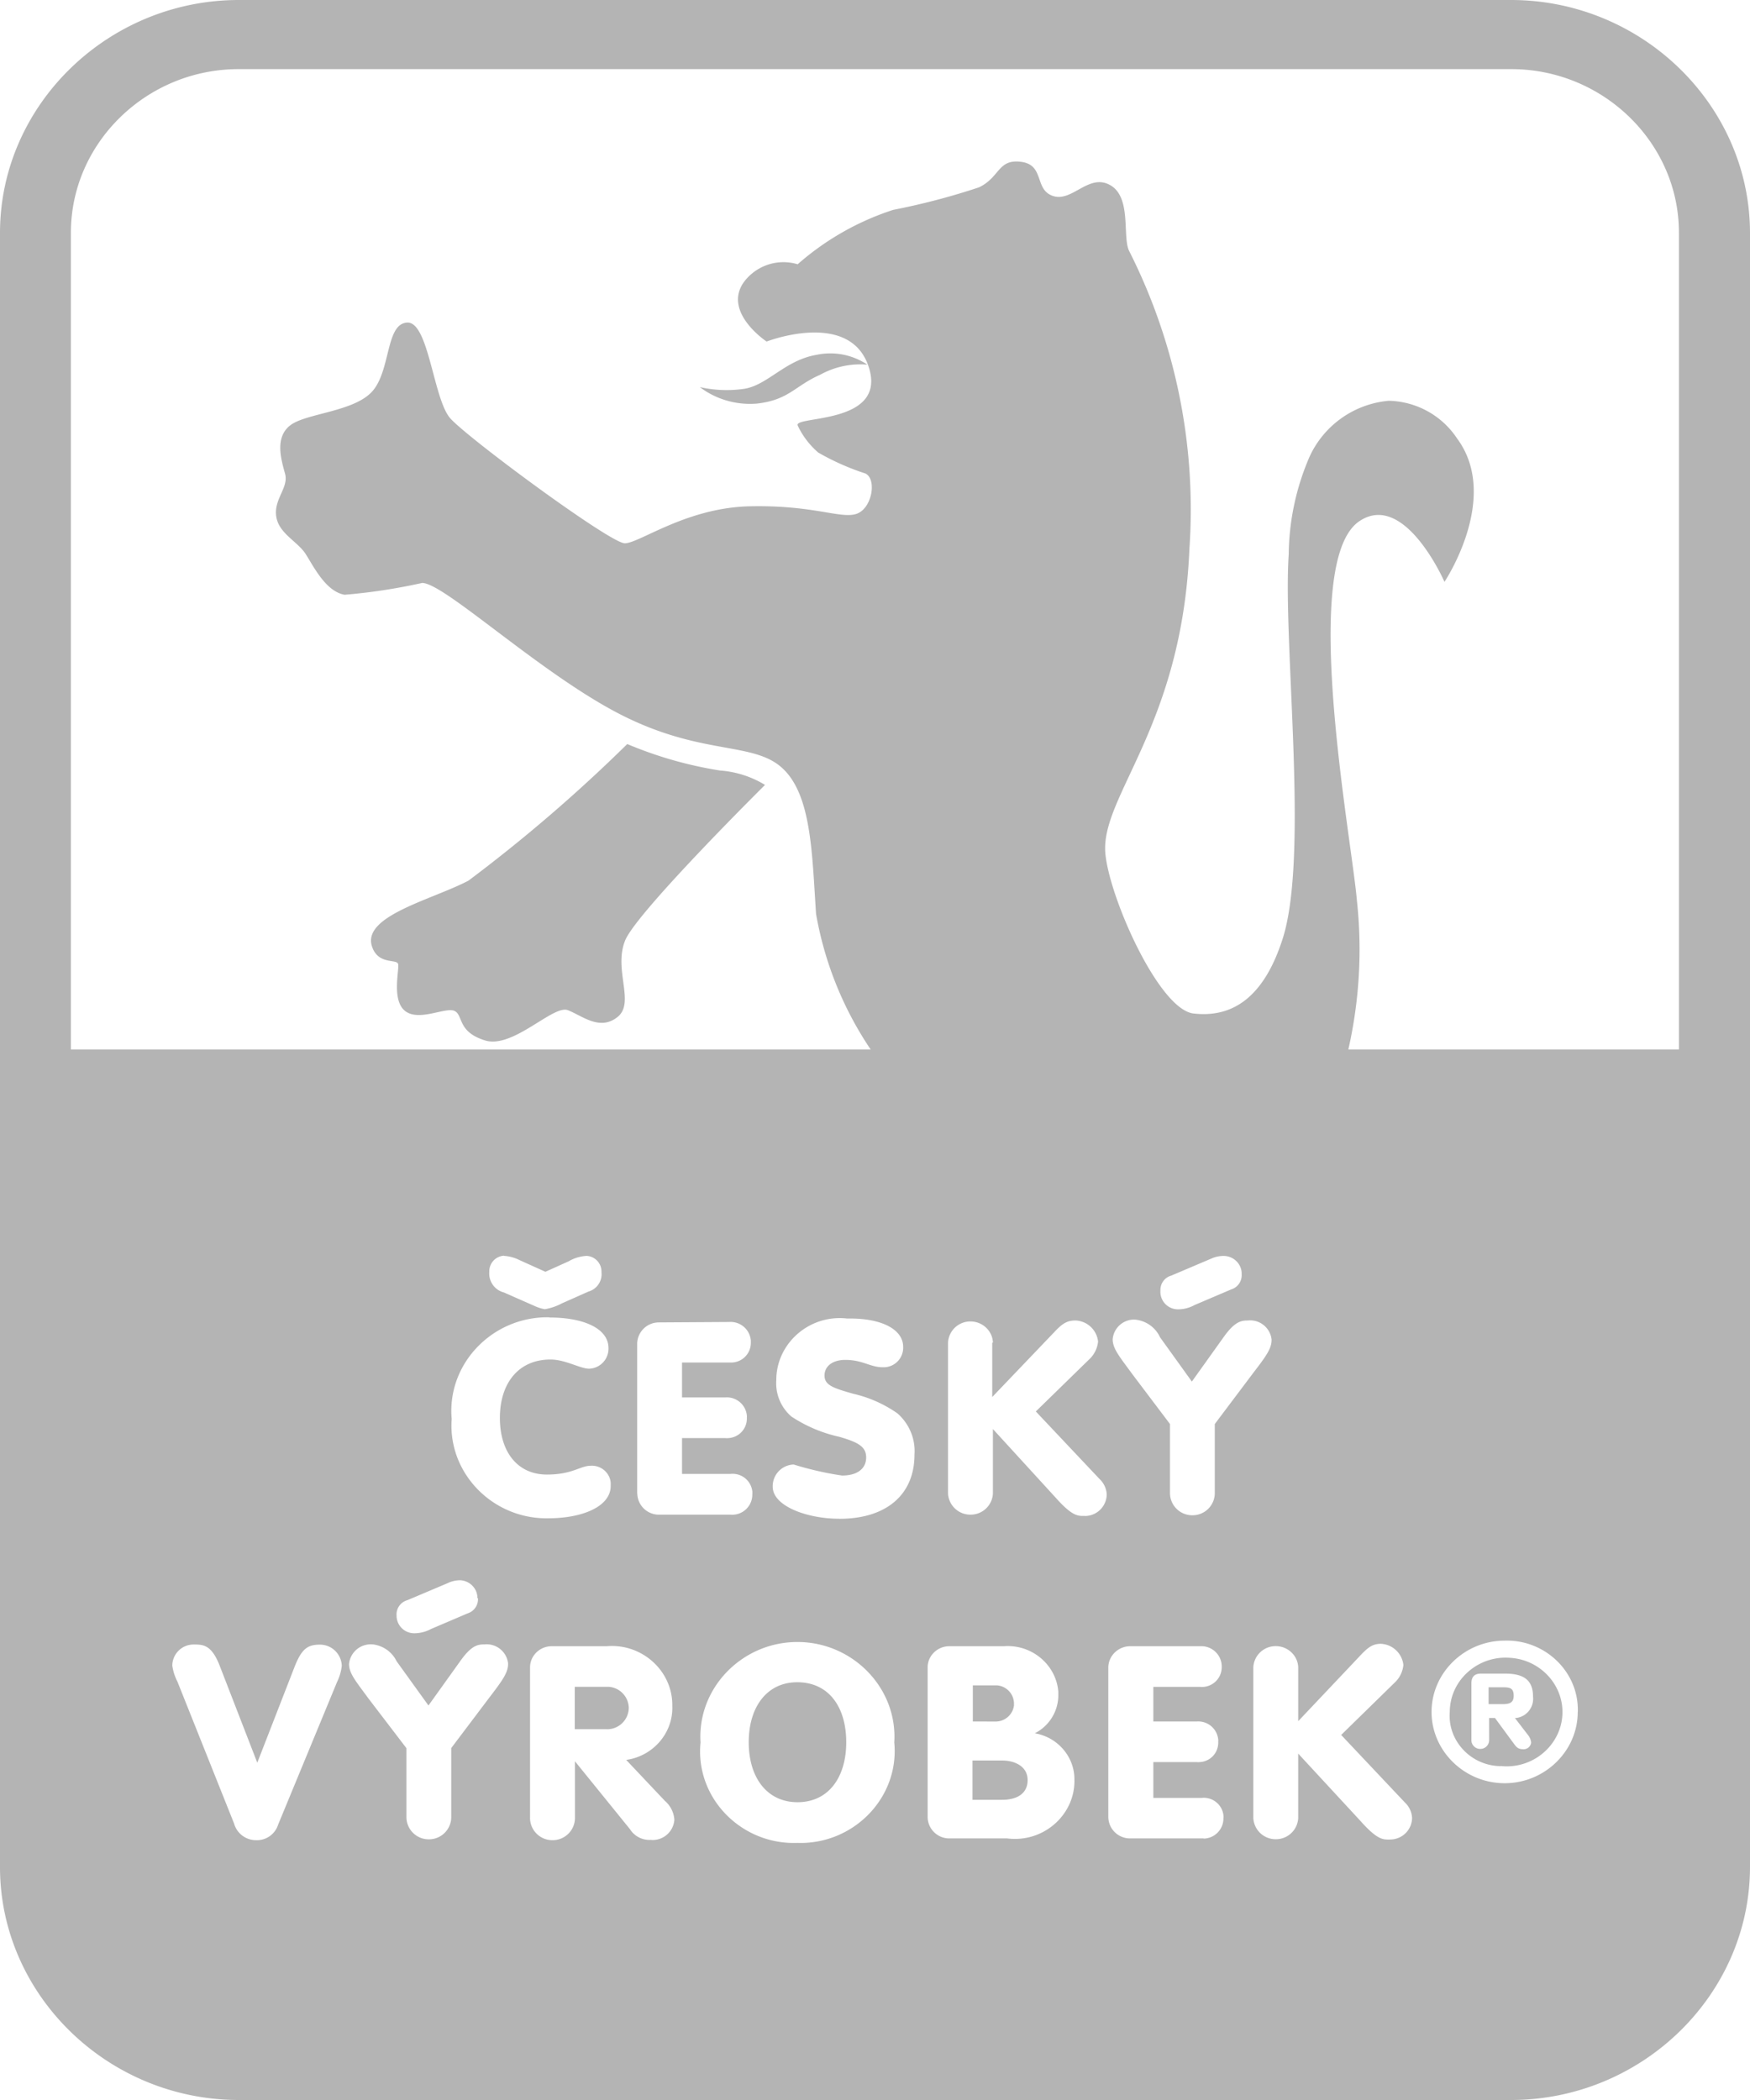 <svg viewBox="0 0 60 72" xmlns="http://www.w3.org/2000/svg" xml:space="preserve" style="fill-rule:evenodd;clip-rule:evenodd;stroke-linejoin:round;stroke-miterlimit:2"><path d="M51.816 0H8.178C3.694.006.006 3.602 0 7.975v56.05C.006 68.398 3.694 71.994 8.178 72h43.638c4.485-.006 8.174-3.601 8.184-7.975V7.975C59.99 3.601 56.301.006 51.816 0ZM27.341 63.186c-.041.002-.082.002-.123.002-1.764 0-3.215-1.415-3.215-3.135 0-.105.005-.209.016-.313a2.62 2.62 0 0 1-.007-.198c0-1.78 1.502-3.245 3.328-3.245 1.825 0 3.327 1.465 3.327 3.245 0 .066-.002.132-.007.198.01.099.015.199.015.299 0 1.727-1.457 3.149-3.229 3.149l-.104-.002h-.001Zm-15.786-5.515-2.019 4.888a.762.762 0 0 1-.752.533.781.781 0 0 1-.759-.572l-1.943-4.867a1.713 1.713 0 0 1-.175-.548V57.1a.73.73 0 0 1 .732-.717h.009c.32 0 .606.012.882.722l1.291 3.331 1.263-3.248c.246-.638.443-.801.885-.801a.751.751 0 0 1 .749.725 1.7 1.7 0 0 1-.162.557l-.001.002Zm10.779 5.409a.787.787 0 0 1-.735-.365l-1.887-2.329.001 1.954a.765.765 0 0 1-.77.752.766.766 0 0 1-.771-.752l.001-.027v-5.148c0-.394.33-.719.735-.723h1.89c.06-.005.121-.008.182-.008 1.135 0 2.07.911 2.07 2.019v.035c.037.916-.649 1.721-1.58 1.852l1.328 1.406a.934.934 0 0 1 .323.647.747.747 0 0 1-.787.692v-.005Zm25.325-.01h-.061c-.207 0-.409-.027-.946-.629l-2.142-2.318v2.212a.765.765 0 0 1-.769.724.766.766 0 0 1-.77-.724v-5.173a.765.765 0 0 1 .77-.723c.412 0 .754.322.769.723v1.85l2.1-2.221c.282-.303.443-.432.738-.432a.815.815 0 0 1 .768.725.947.947 0 0 1-.298.605l-1.835 1.795 2.183 2.314a.779.779 0 0 1 .248.53.749.749 0 0 1-.746.74l-.009.002Zm-30.86-4.896-1.328 1.76v2.379a.762.762 0 0 1-.768.749.762.762 0 0 1-.768-.749v-2.375l-1.301-1.703c-.444-.606-.667-.864-.667-1.185a.747.747 0 0 1 .802-.671h.016c.353.044.66.261.811.576l1.094 1.519 1.11-1.55c.372-.516.587-.545.812-.545a.74.74 0 0 1 .808.647v.021c0 .288-.168.536-.621 1.127Zm17.729 4.857h-1.976a.74.74 0 0 1-.747-.72v-5.146c0-.394.331-.719.735-.723h1.881c.044-.004.088-.005.132-.005.903 0 1.664.688 1.732 1.566v.165a1.469 1.469 0 0 1-.806 1.259c.797.135 1.378.826 1.358 1.615a.134.134 0 0 1 .001.02c0 1.09-.92 1.986-2.038 1.986-.091 0-.182-.005-.272-.017Zm6.743 0h-2.519a.743.743 0 0 1-.753-.725v-5.13c0-.4.334-.729.743-.734h2.413a.699.699 0 0 1 .732.65l.001.077a.678.678 0 0 1-.738.667h-1.607v1.187h1.486a.686.686 0 0 1 .738.615.366.366 0 0 1 0 .081.664.664 0 0 1-.627.695.413.413 0 0 1-.111 0h-1.486v1.229H41.2a.678.678 0 0 1 .746.59.39.39 0 0 1 0 .108v.017a.69.69 0 0 1-.682.679l.007-.006Zm-13.938-5.354c-1.027 0-1.662.833-1.662 2.057 0 1.223.636 2.056 1.672 2.056 1.069 0 1.671-.86 1.671-2.056 0-1.197-.59-2.057-1.681-2.057Zm7.018 2.683h-1.008v1.348h1.008c.541 0 .882-.228.882-.677 0-.449-.406-.671-.882-.671Zm19.743-1.662c-.001 1.34-1.132 2.441-2.506 2.441-1.375 0-2.506-1.103-2.506-2.444s1.131-2.444 2.506-2.444c1.331-.043 2.462.989 2.508 2.286.003.053.003.106 0 .159l-.002.002Zm-2.309-1.857c-1.041-.09-1.974.669-2.07 1.684a1.632 1.632 0 0 0-.009.171c-.074.943.659 1.778 1.626 1.852.037 0 .076.006.114.006v-.006c.071.008.143.012.215.012 1.047 0 1.909-.84 1.909-1.861 0-.974-.784-1.791-1.78-1.858h-.005Zm.602 2.643c.062.076.1.167.11.264a.26.26 0 0 1-.282.225c-.207 0-.255-.123-.366-.264l-.593-.807h-.2l.001.764a.303.303 0 0 1-.305.297.302.302 0 0 1-.304-.285v-1.964c0-.225.111-.333.323-.333h.828c.651 0 .962.225.962.788a.665.665 0 0 1-.581.734h-.04l.447.581Zm-31.52-1.651h-1.161v1.453h1.048a.742.742 0 0 0 .804-.726.74.74 0 0 0-.691-.727Zm13.896.623.002-.053a.63.63 0 0 0-.583-.619h-.828v1.238l.779.002a.633.633 0 0 0 .634-.568h-.004Zm16.782-.606h-.507v.578h.467c.243 0 .393-.039.393-.29 0-.252-.123-.288-.353-.288Zm-37.949-2.468a.507.507 0 0 1 .372-.519l1.377-.582a.983.983 0 0 1 .44-.101c.33.02.589.293.584.615h.018a.507.507 0 0 1-.35.519l-1.263.539c-.167.091-.355.14-.546.145h-.022a.605.605 0 0 1-.609-.576v-.048l-.001.008Zm15.174-3.311c-1.094 0-2.277-.432-2.277-1.098a.744.744 0 0 1 .719-.761c.541.168 1.095.295 1.657.378.532 0 .828-.241.828-.621 0-.381-.298-.525-.92-.707a4.868 4.868 0 0 1-1.643-.695 1.504 1.504 0 0 1-.518-1.25v-.005c0-1.163.981-2.12 2.174-2.12.086 0 .171.005.257.015 1.18-.024 1.918.375 1.918.968a.67.67 0 0 1-.631.702h-.064c-.44 0-.688-.252-1.291-.252-.414 0-.71.202-.71.539 0 .338.332.433.968.618a4.33 4.33 0 0 1 1.53.675c.408.357.625.879.587 1.413 0 1.396-.987 2.203-2.572 2.203l-.012-.002Zm-9.931-6.899c1.201 0 2.024.389 2.024 1.049a.688.688 0 0 1-.663.706c-.305 0-.818-.315-1.325-.315-1.101 0-1.736.816-1.736 2.002s.621 1.942 1.61 1.942c.886 0 1.139-.302 1.507-.302.353-.02.66.246.682.59v.101c0 .717-.99 1.11-2.13 1.11l-.073.001c-1.787 0-3.257-1.433-3.257-3.176 0-.076.003-.153.009-.23a2.859 2.859 0 0 1-.013-.278c0-1.76 1.485-3.208 3.29-3.208l.076.001-.001.007Zm18.36 6.803h-.061c-.207 0-.409-.025-.946-.629l-2.149-2.35v2.211a.764.764 0 0 1-.769.724.765.765 0 0 1-.77-.724v-5.176a.765.765 0 0 1 .77-.724c.412 0 .754.322.769.724l-.024.009v1.858l2.123-2.221c.282-.302.443-.403.738-.403a.81.81 0 0 1 .768.721.962.962 0 0 1-.298.606l-1.836 1.792 2.183 2.314a.779.779 0 0 1 .248.53.75.75 0 0 1-.746.74v-.002Zm1.744-6.726h.016c.357.049.665.275.811.597l1.094 1.522 1.107-1.549c.372-.516.593-.545.812-.545a.738.738 0 0 1 .814.653v.012c0 .291-.172.539-.627 1.13l-1.32 1.755v2.379a.762.762 0 0 1-.768.749.762.762 0 0 1-.768-.749v-2.379l-1.301-1.723c-.443-.606-.664-.863-.664-1.187a.736.736 0 0 1 .738-.671l.055.002.001.004Zm-17.097 5.952v-5.13a.742.742 0 0 1 .743-.731l2.414-.015a.695.695 0 0 1 .74.638v.057a.675.675 0 0 1-.648.695h-1.711v1.197h1.481a.688.688 0 0 1 .741.617.366.366 0 0 1 0 .081l.001.038a.67.67 0 0 1-.638.658.452.452 0 0 1-.104 0h-1.481v1.228h1.663a.68.68 0 0 1 .746.591.568.568 0 0 1 0 .101.688.688 0 0 1-.74.706h-2.451a.741.741 0 0 1-.752-.721v-.01h-.004Zm17.941-6.947a.507.507 0 0 1 .371-.519l1.374-.584c.139-.063.29-.094.443-.09.341.013.61.297.596.629a.505.505 0 0 1-.353.516l-1.263.539a1.166 1.166 0 0 1-.549.146h-.016a.6.6 0 0 1-.605-.584v-.053h.002Zm-22.504-1.195c.185.012.367.062.532.146l.885.399.797-.359c.188-.111.401-.175.621-.186a.538.538 0 0 1 .504.554.62.62 0 0 1-.443.668l-.91.404a1.92 1.92 0 0 1-.59.202 1.393 1.393 0 0 1-.329-.101l-1.073-.473a.67.67 0 0 1-.501-.707.537.537 0 0 1 .501-.554l.006.007Zm40.28-7.077H46.229c.379-1.673.479-3.395.294-5.1-.175-2.119-1.995-11.631.089-13.016 1.552-1.035 2.913 2.083 2.913 2.083s1.934-2.887.434-4.913a2.884 2.884 0 0 0-2.344-1.295 3.305 3.305 0 0 0-2.716 1.918 8.598 8.598 0 0 0-.714 3.345c-.207 3.018.703 10.328-.207 13.178-.663 2.076-1.77 2.72-3.073 2.565-1.192-.172-2.885-4.008-3.009-5.506-.153-1.959 2.632-4.351 2.884-10.426a19.635 19.635 0 0 0-2.065-10.207c-.242-.481.092-1.834-.645-2.257-.737-.423-1.297.578-1.957.371-.661-.207-.285-1.061-1.094-1.172-.81-.111-.725.522-1.45.872-.964.321-1.948.579-2.947.774a9.3 9.3 0 0 0-3.273 1.864l.001.001a1.69 1.69 0 0 0-1.872.647c-.673 1.025.806 2.002.806 2.002s2.781-1.079 3.473.792c.762 2.088-2.573 1.735-2.407 2.088.166.353.406.669.704.926.51.294 1.051.534 1.614.717.409.188.23 1.236-.329 1.393-.559.156-1.466-.315-3.639-.267-2.173.049-3.779 1.268-4.279 1.268s-5.409-3.626-5.986-4.288c-.578-.662-.738-3.314-1.472-3.279-.734.035-.564 1.585-1.168 2.322-.603.737-2.29.778-2.84 1.198-.549.42-.31 1.19-.181 1.664.13.473-.387.863-.304 1.456.083.594.735.86 1.014 1.301.28.441.692 1.283 1.334 1.391.892-.075 1.779-.21 2.652-.404.742-.024 4.09 3.137 6.85 4.532 2.76 1.394 4.505.897 5.504 1.817.999.919 1.017 2.922 1.155 4.996a12 12 0 0 0 1.872 4.649H2.431V7.975c0-3.074 2.594-5.604 5.747-5.605H51.817c3.152 0 5.746 2.53 5.746 5.604v28.008Zm-31.334-9.071a3.438 3.438 0 0 0-1.542-.493 13.648 13.648 0 0 1-3.181-.908 53.528 53.528 0 0 1-5.442 4.682c-1.23.65-3.648 1.204-3.312 2.251.207.647.844.426.897.606.053.179-.237 1.24.243 1.615.481.374 1.405-.156 1.7 0 .295.155.089.717 1.042 1.009.952.293 2.335-1.231 2.833-1.039.498.191 1.094.724 1.706.234.612-.491-.148-1.621.261-2.625.367-.894 4.047-4.587 4.795-5.332Zm0 0 .004.002.001-.007-.005.005Zm3.508-14.409A2.278 2.278 0 0 0 28 12.165c-1.085.183-1.675 1.037-2.484 1.166a4.189 4.189 0 0 1-1.522-.059c.554.42 1.251.622 1.951.566 1.104-.123 1.303-.606 2.174-.989a2.848 2.848 0 0 1 1.614-.347h.004Z" style="fill:#b4b4b4;fill-rule:nonzero"/></svg>